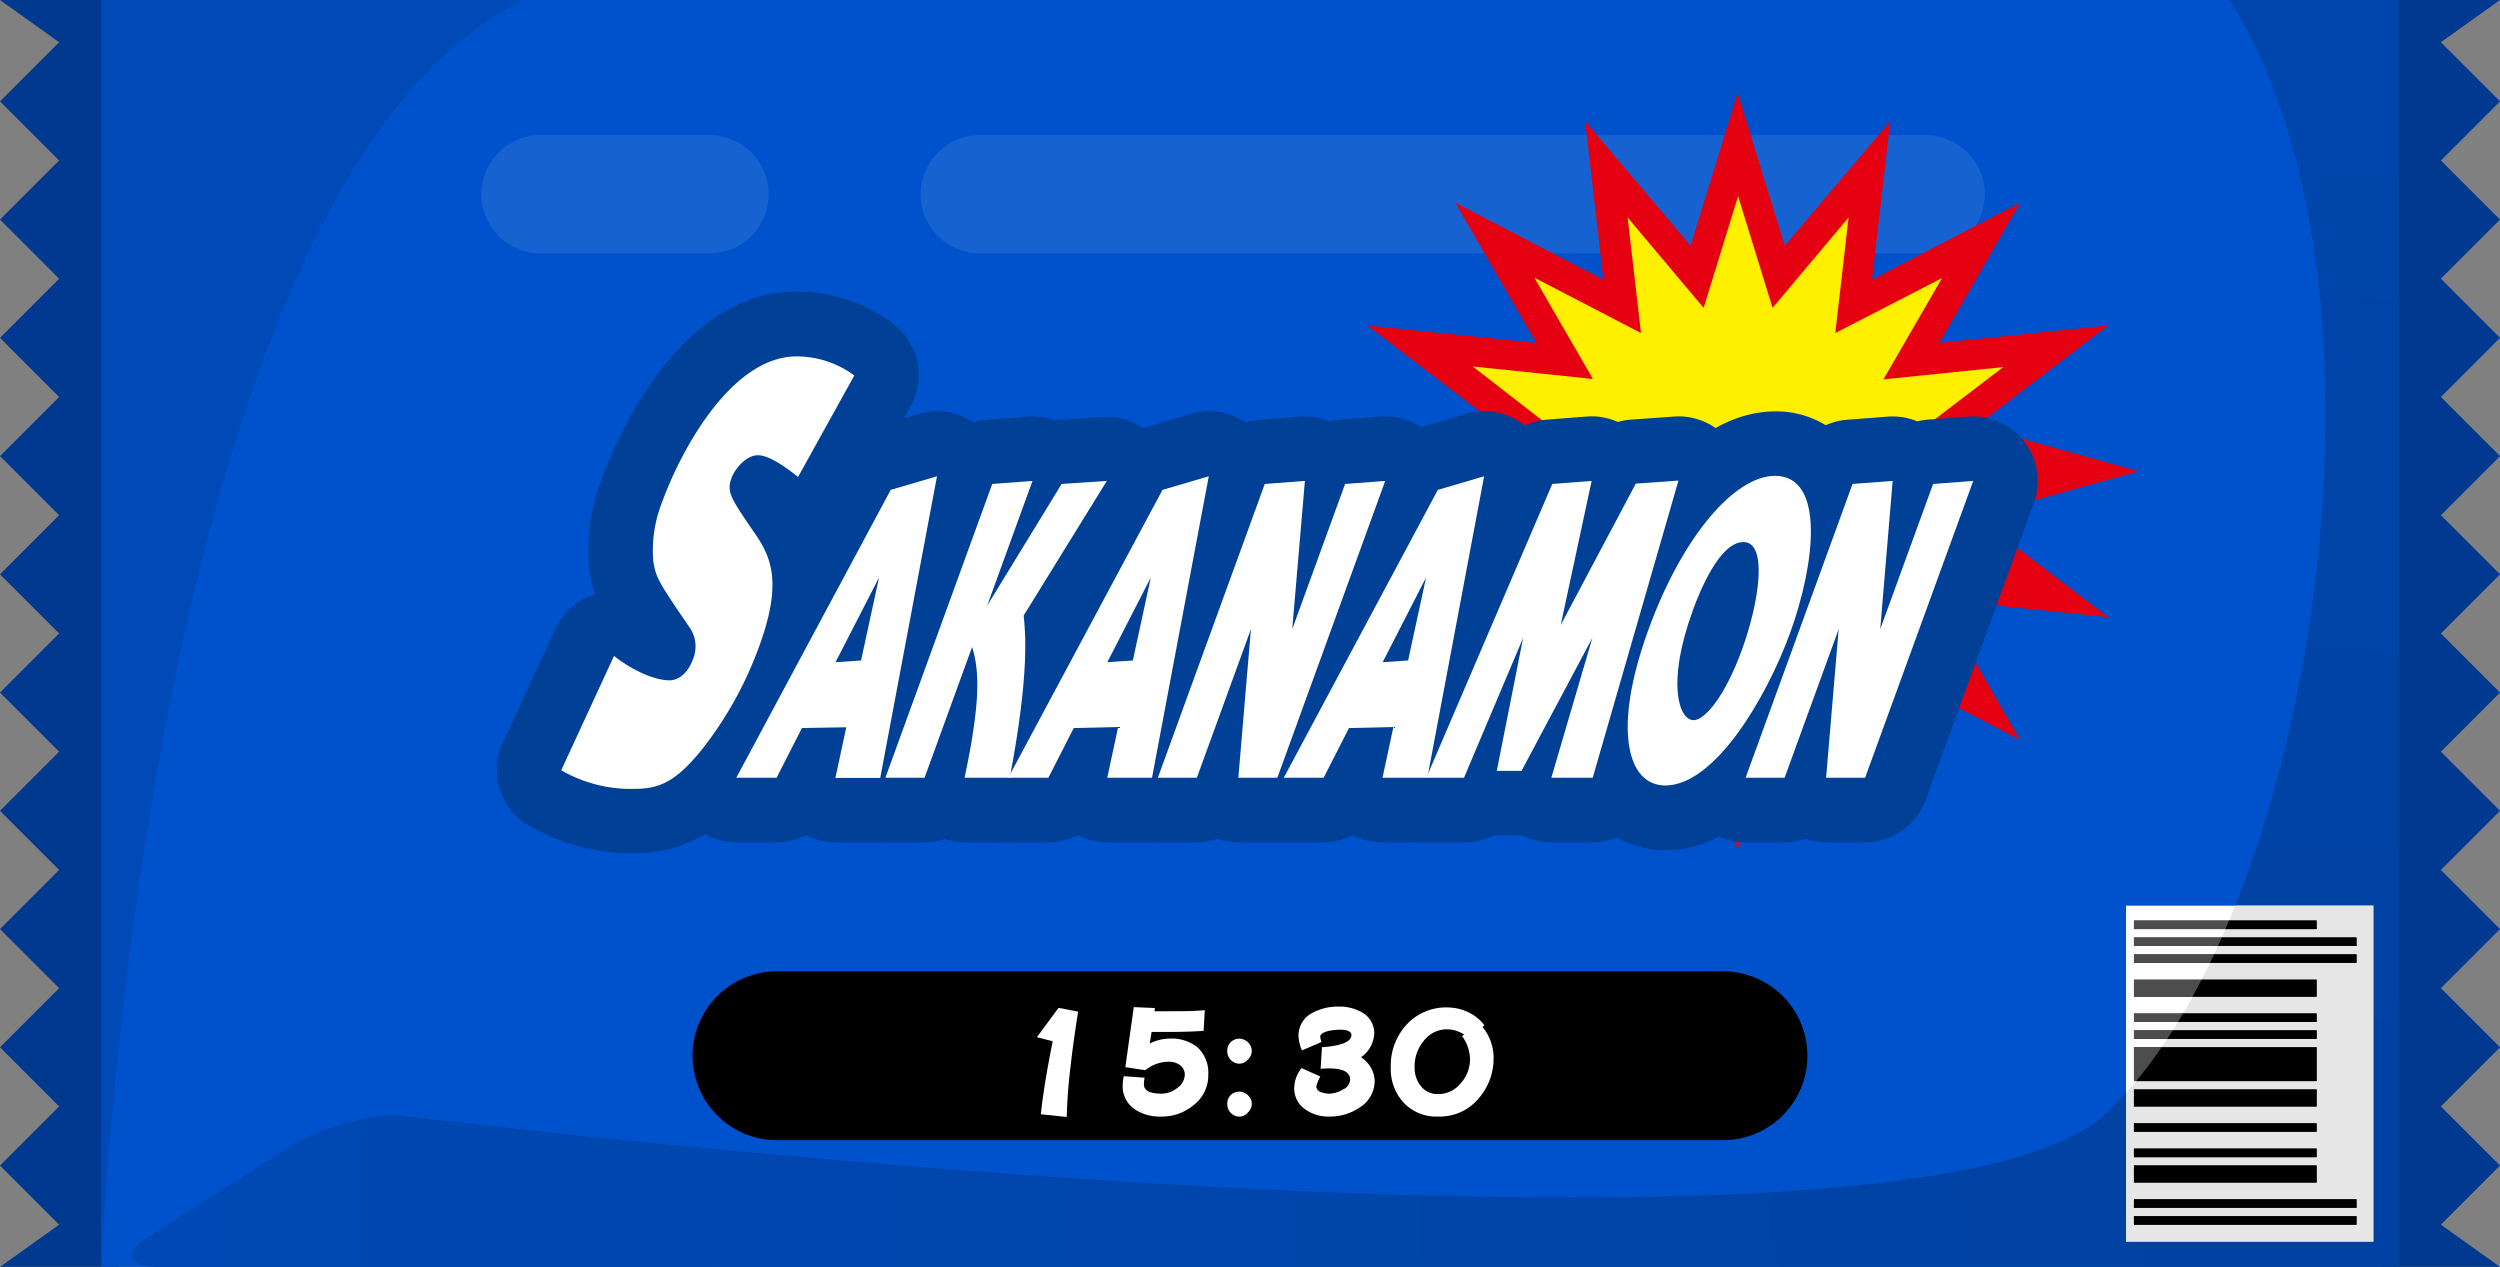 <svg xmlns="http://www.w3.org/2000/svg" xmlns:xlink="http://www.w3.org/1999/xlink" viewBox="0 0 296 150"><rect x="0" y="0" width="296" height="150" fill="#808080" stroke="none"/><defs><style>.cls-1,.cls-5,.cls-6{fill:none;}.cls-2{fill:#00398f;}.cls-3{fill:#0052cc;}.cls-4{fill:#004ab8;}.cls-5{stroke:#1762d1;stroke-width:14px;}.cls-5,.cls-6{stroke-linecap:round;stroke-miterlimit:10;}.cls-6{stroke:#000;stroke-width:20px;}.cls-7{fill:url(#名称未設定グラデーション_49);}.cls-8,.cls-9{fill-rule:evenodd;}.cls-9{fill:#4d4d4d;}.cls-10{fill:#fff;}.cls-11{clip-path:url(#clip-path);}.cls-12{fill:#e6e6e6;}.cls-13{fill:#fff000;}.cls-14{fill:#e50012;}.cls-15{fill:#004097;}</style><radialGradient id="名称未設定グラデーション_49" cx="272" cy="139" r="332.93" gradientUnits="userSpaceOnUse"><stop offset="0" stop-color="#0042a3"/><stop offset="1" stop-color="#004ab8"/></radialGradient><clipPath id="clip-path"><path id="SVGID" class="cls-1" d="M264,0c22,35,9.27,110-14.87,132s-202.27,0-202.27,0a27.17,27.17,0,0,0-12.4,3.63L17.67,146.37c-3.12,2-2.64,3.63,1.06,3.63H284V0Z"/></clipPath><symbol id="blue" data-name="blue" viewBox="0 0 296 150"><polygon class="cls-2" points="7 0 0 0 7 5 0 12 7 19 0 26 7 33 0 40 7 47 0 54 7 61 0 68 7 75 0 82 7 89 0 96 7 103 0 110 7 117 0 124 7 131 0 138 7 145 0 150 7 150 14 150 14 0 7 0"/><rect class="cls-3" x="12" width="272" height="150"/><path class="cls-4" d="M12,150V0H62C17,22,12,150,12,150Z"/><line class="cls-5" x1="116" y1="23" x2="228" y2="23"/><line class="cls-5" x1="64" y1="23" x2="84" y2="23"/><line class="cls-6" x1="92" y1="125" x2="204" y2="125"/><polygon class="cls-2" points="289 5 296 0 289 0 282 0 282 150 289 150 296 150 289 145 296 138 289 131 296 124 289 117 296 110 289 103 296 96 289 89 296 82 289 75 296 68 289 61 296 54 289 47 296 40 289 33 296 26 289 19 296 12 289 5"/><path class="cls-7" d="M264,0c22,35,9.27,110-14.87,132s-202.27,0-202.27,0a27.17,27.17,0,0,0-12.4,3.63L17.67,146.37c-3.12,2-2.64,3.63,1.06,3.63H284V0Z"/><path class="cls-8" d="M252.66,145v-1H279v1Zm0-2v-1H279v1Zm0-3v-2h21.62v2Zm0-3v-1h21.62v1Zm0-3v-1h21.62v1Zm0-3v-2h21.62v2Zm0-3v-4h21.62v4Zm0-5v-1h21.62v1Zm0-2v-1h21.62v1Zm0-3v-2h21.62v2Zm0-4v-1H279v1Zm0-2v-1H279v1Zm0-2v-1h21.62v1Z"/><path class="cls-9" d="M252.66,145v-1H279v1Zm0-2v-1H279v1Zm0-3v-2h21.62v2Zm0-3v-1h21.62v1Zm0-3v-1h21.62v1Zm0-3v-2h21.62v2Zm0-3v-4h21.62v4Zm0-5v-1h21.62v1Zm0-2v-1h21.62v1Zm0-3v-2h21.62v2Zm0-4v-1H279v1Zm0-2v-1H279v1Zm0-2v-1h21.62v1Z"/><rect class="cls-10" x="251.72" y="107.23" width="29.28" height="39.77"/><g class="cls-11"><rect class="cls-12" x="251.72" y="107.23" width="29.28" height="39.77"/></g><path class="cls-8" d="M252.66,145v-1H279v1Zm0-2v-1H279v1Zm0-3v-2h21.62v2Zm0-3v-1h21.62v1Zm0-3v-1h21.62v1Zm0-3v-2h21.62v2Zm0-3v-4h21.62v4Zm0-5v-1h21.62v1Zm0-2v-1h21.62v1Zm0-3v-2h21.62v2Zm0-4v-1H279v1Zm0-2v-1H279v1Zm0-2v-1h21.62v1Z"/><path class="cls-9" d="M252.66,145v-1H279v1Zm0-2v-1H279v1Zm0-3v-2h21.62v2Zm0-3v-1h21.62v1Zm0-3v-1h21.62v1Zm0-3v-2h21.62v2Zm0-3v-4h21.62v4Zm0-5v-1h21.62v1Zm0-2v-1h21.62v1Zm0-3v-2h21.62v2Zm0-4v-1H279v1Zm0-2v-1H279v1Zm0-2v-1h21.62v1Z"/><g class="cls-11"><path class="cls-8" d="M252.66,145v-1H279v1Zm0-2v-1H279v1Zm0-3v-2h21.62v2Zm0-3v-1h21.62v1Zm0-3v-1h21.62v1Zm0-3v-2h21.62v2Zm0-3v-4h21.62v4Zm0-5v-1h21.62v1Zm0-2v-1h21.62v1Zm0-3v-2h21.62v2Zm0-4v-1H279v1Zm0-2v-1H279v1Zm0-2v-1h21.62v1Z"/></g></symbol></defs><title>sakanamon</title><g id="レイヤー_2" data-name="レイヤー 2"><g id="_2" data-name="2"><use width="296" height="150" xlink:href="#blue"/><path class="cls-10" d="M126.79,126a61.15,61.15,0,0,0-.49,6.25l-3.06-.32q.3-3.13,1.4-8.64l-1.87-.49,2.56-3.47,2.32.45C127.22,122.53,126.93,124.62,126.79,126Z"/><path class="cls-10" d="M141.32,130.85a5.79,5.79,0,0,1-3.78,1.35,5.38,5.38,0,0,1-3.19-.86,3.29,3.29,0,0,1-1.42-2.92,4.5,4.5,0,0,1,.13-1l2.47.18a3,3,0,0,0-.09.79c0,.74.7,1.1,2.11,1.1a3,3,0,0,0,1.85-.68,2,2,0,0,0,.88-1.57,1.39,1.39,0,0,0-.56-1.12,2.09,2.09,0,0,0-1.28-.41,4.45,4.45,0,0,0-2.84,1l-2.36-.36,1-7.11,2.5.11-.05.38h1.66c1.6,0,3,0,4.3-.13l-.14,2.45c-1.22.09-2.61.13-4.16.13h-2l-.22,1.37a5.43,5.43,0,0,1,2.29-.58,5,5,0,0,1,3.33,1,4.09,4.09,0,0,1,1.31,3.24A4.44,4.44,0,0,1,141.32,130.85Z"/><path class="cls-10" d="M147.74,125.47a1.36,1.36,0,0,1-1,.47,1.42,1.42,0,0,1-1-.43,1.45,1.45,0,0,1-.43-1.06,1.41,1.41,0,0,1,.41-1.06,1.45,1.45,0,0,1,1.06-.41,1.49,1.49,0,0,1,1,.45,1.4,1.4,0,0,1,.43,1A1.43,1.43,0,0,1,147.74,125.47Zm0,6.27a1.36,1.36,0,0,1-1,.47,1.42,1.42,0,0,1-1-.43,1.46,1.46,0,0,1-.43-1.06,1.41,1.41,0,0,1,.41-1.06,1.45,1.45,0,0,1,1.06-.41,1.49,1.49,0,0,1,1,.45,1.4,1.4,0,0,1,.43,1A1.43,1.43,0,0,1,147.74,131.73Z"/><path class="cls-10" d="M161,131.12a6.24,6.24,0,0,1-3.55,1.08,4.75,4.75,0,0,1-2.88-.83,3,3,0,0,1-1.33-2.68,3.94,3.94,0,0,1,.86-2.23l2.23,1a4.1,4.1,0,0,0-.47,1.17q0,.49.59.7a2.78,2.78,0,0,0,1,.16A3.3,3.3,0,0,0,159,129a1.37,1.37,0,0,0,.86-1.17c0-.88-.85-1.33-2.5-1.33q-.49,0-1,.05l.16-2.56c2.32-.16,3.49-.65,3.49-1.44,0-.41-.45-.63-1.31-.63a6.71,6.71,0,0,0-1.39.14c-.65.16-1,.4-1,.68a2.78,2.78,0,0,0,.16.63l-2.32,1a4.72,4.72,0,0,1-.41-1.73,3,3,0,0,1,1.66-2.72,6.38,6.38,0,0,1,3.15-.74,5.34,5.34,0,0,1,2.77.72,2.8,2.8,0,0,1,1.39,2.47,3.61,3.61,0,0,1-1.57,2.81,3.46,3.46,0,0,1,1.62,2.72A3.71,3.71,0,0,1,161,131.12Z"/><path class="cls-10" d="M175.16,129.95a6,6,0,0,1-4.9,2.25,5.29,5.29,0,0,1-4.09-1.67,5.85,5.85,0,0,1-1.5-4.18,7.14,7.14,0,0,1,1.84-5,6.35,6.35,0,0,1,4.9-2.07,5.88,5.88,0,0,1,2.34.52,5.31,5.31,0,0,1,2,1.58l-.22.22a5.72,5.72,0,0,1,1.31,3.75A7.14,7.14,0,0,1,175.16,129.95Zm-2.05-7.29.25-.16a3.7,3.7,0,0,0-2-.63,3.43,3.43,0,0,0-2.81,1.4,4.64,4.64,0,0,0-1.06,3.08,3.45,3.45,0,0,0,.76,2.27,2.52,2.52,0,0,0,2.05.92,3.43,3.43,0,0,0,2.67-1.3,4.24,4.24,0,0,0,1.08-2.86A4.77,4.77,0,0,0,173.1,122.66Z"/><polygon class="cls-13" points="246.49 55.81 229.99 60.4 243.39 70.62 226.31 68.85 234.55 83.17 219.47 75.34 221.34 91.57 210.57 78.84 205.74 94.51 200.91 78.84 190.14 91.57 192.01 75.33 176.93 83.17 185.18 68.85 168.09 70.62 181.49 60.4 165 55.81 181.49 51.22 168.09 40.99 185.18 42.77 176.93 28.44 192.01 36.28 190.15 20.05 200.91 32.77 205.74 17.11 210.57 32.77 221.34 20.05 219.47 36.28 234.56 28.44 226.31 42.77 243.4 40.99 229.99 51.22 246.49 55.81"/><path class="cls-14" d="M205.74,100.61l-5.58-18.1L187.67,97.27l2.16-18.78L172.3,87.61,181.86,71l-20,2.07,15.62-11.91-19.24-5.35,19.25-5.35L161.91,38.54l20,2.07L172.3,24l17.54,9.11-2.16-18.78L200.16,29.1,205.74,11l5.58,18.1,12.49-14.76-2.16,18.78L239.19,24l-9.57,16.6,20-2.07L234,50.45l19.24,5.35L234,61.16l15.61,11.91L229.62,71l9.55,16.6L221.65,78.5l2.16,18.77L211.32,82.51Zm-4.08-25.45,4.08,13.23,4.08-13.23,9,10.7L217.3,72.18l12.63,6.56L223,66.7l14.22,1.48L226,59.63l13.75-3.83L226,52l11.19-8.54L223,44.92l6.94-12L217.3,39.43l1.57-13.68-9,10.7-4.08-13.23-4.08,13.23-9-10.7,1.58,13.68-12.63-6.56,6.94,12-14.23-1.48L185.46,52l-13.75,3.83,13.75,3.83-11.19,8.54,14.22-1.48-6.94,12,12.62-6.56-1.57,13.69Z"/><path class="cls-15" d="M94.49,56.47c-.59-.44-3.13-2.57-4.76-2.57-1.36,0-2.71,1.57-3.12,2.7-.59,1.63-.08,2.38,2.38,6,2.09,2.95,3.85,5.83.92,13.86A43.8,43.8,0,0,1,83,88.88c-2.93,3.57-4.84,4.52-7.85,4.52a16.45,16.45,0,0,1-8.7-2.2L72.7,77.66c2.39,1.88,4.95,2.89,6.57,2.89,1.15,0,2.21-.94,2.78-2.51a3.92,3.92,0,0,0-.41-3.76c-3.68-5.39-4-5.89-4.3-7.9a15.63,15.63,0,0,1,1.08-7c2.19-6,8.15-17.18,15.9-17.18a11.44,11.44,0,0,1,6.83,2.26Z"/><path class="cls-15" d="M75.14,101a23.92,23.92,0,0,1-12.3-3.1A7.66,7.66,0,0,1,59.5,88l6.26-13.54a7.65,7.65,0,0,1,4.67-4.1,15,15,0,0,1-.66-3,23.32,23.32,0,0,1,1.47-10.65C72.59,53,80,34.52,94.32,34.52a19.22,19.22,0,0,1,11.48,3.84,7.65,7.65,0,0,1,2,9.78l-6.67,12A7.65,7.65,0,0,1,98,63.24C99.56,67.3,99.62,72.1,97.1,79a51.64,51.64,0,0,1-8.19,14.7C85.79,97.53,82,101,75.14,101Zm4.58-28.12h0Z"/><path class="cls-15" d="M94.95,86.2l-3,5.88H87.18L105.46,58l5.48-1.61-6.72,35.72H98.91l1.29-6Zm7-8,2.13-9.83L98.93,78.4Z"/><path class="cls-15" d="M104.22,99.73H98.91a7.65,7.65,0,0,1-3.49-.84,7.65,7.65,0,0,1-3.5.84H87.18a7.65,7.65,0,0,1-6.74-11.26l18.28-34.1a7.65,7.65,0,0,1,4.58-3.72L108.78,49a7.65,7.65,0,0,1,9.68,8.75L111.74,93.5A7.65,7.65,0,0,1,104.22,99.73Z"/><path class="cls-15" d="M125.7,57.3l5.35-.36L121.2,72.88c.19,1.79.75,6.64-1.64,19.2h-5.35c1.83-8.71,1.82-12.48.89-15.48l-5.63,15.48h-4.64L117.48,57.3l4.77-.36-5.37,14.77Z"/><path class="cls-15" d="M119.56,99.73h-5.35a7.64,7.64,0,0,1-2.37-.38,7.65,7.65,0,0,1-2.37.38h-4.64a7.65,7.65,0,0,1-7.19-10.26L110.3,54.69a7.65,7.65,0,0,1,6.61-5l4.77-.36a7.62,7.62,0,0,1,3.07.4l.44,0,5.35-.36a7.65,7.65,0,0,1,7,11.65L129,74.78c.13,3.24-.06,8.85-1.94,18.73A7.65,7.65,0,0,1,119.56,99.73Z"/><path class="cls-15" d="M127.13,86.2l-3,5.88h-4.75L137.64,58l5.48-1.61L136.4,92.08H131.1l1.29-6Zm7-8,2.13-9.83L131.11,78.4Z"/><path class="cls-15" d="M136.4,99.73H131.1a7.65,7.65,0,0,1-3.49-.84,7.65,7.65,0,0,1-3.5.84h-4.75a7.65,7.65,0,0,1-6.74-11.26l18.28-34.1a7.65,7.65,0,0,1,4.58-3.72L141,49a7.65,7.65,0,0,1,9.68,8.75L143.92,93.5A7.65,7.65,0,0,1,136.4,99.73Z"/><path class="cls-15" d="M151.24,92.08h-4.62l1.49-17.59-6.4,17.59h-4.62L149.75,57.3l4.75-.36L153,74.49l6.26-17.19,4.75-.36Z"/><path class="cls-15" d="M151.24,99.73h-4.62a7.64,7.64,0,0,1-2.46-.41,7.65,7.65,0,0,1-2.46.41h-4.62a7.65,7.65,0,0,1-7.19-10.26l12.66-34.78a7.65,7.65,0,0,1,6.61-5l4.75-.36a7.64,7.64,0,0,1,3.51.56,7.63,7.63,0,0,1,1.28-.21l4.75-.36a7.65,7.65,0,0,1,7.76,10.24L158.43,94.7A7.65,7.65,0,0,1,151.24,99.73Z"/><path class="cls-15" d="M159.72,86.2l-3,5.88h-4.75L170.23,58l5.48-1.61L169,92.08h-5.31l1.29-6Zm7-8,2.13-9.83L163.71,78.4Z"/><path class="cls-15" d="M169,99.73h-5.31a7.65,7.65,0,0,1-3.49-.84,7.65,7.65,0,0,1-3.5.84h-4.75a7.65,7.65,0,0,1-6.74-11.26l18.28-34.1a7.65,7.65,0,0,1,4.58-3.72L173.56,49a7.65,7.65,0,0,1,9.68,8.75L176.51,93.5A7.65,7.65,0,0,1,169,99.73Z"/><path class="cls-15" d="M188.58,92.08h-4.9l4.86-16.56-8.38,15.75h-2.93l3.12-15.75-7,16.56h-4.46L183.79,57.3l4.66-.36L184.79,74l8.89-16.74,5.05-.36Z"/><path class="cls-15" d="M188.58,99.73h-4.9a7.64,7.64,0,0,1-3.42-.81h-3.42a7.64,7.64,0,0,1-3.44.82h-4.46a7.65,7.65,0,0,1-7-10.65L176.75,54.3a7.65,7.65,0,0,1,6.45-4.62l4.66-.36a7.65,7.65,0,0,1,3.7.64,7.67,7.67,0,0,1,1.59-.28l5.05-.36a7.65,7.65,0,0,1,7.89,9.75L195.92,94.21A7.65,7.65,0,0,1,188.58,99.73Z"/><path class="cls-15" d="M211.94,74.94C209.12,82.7,203,93,197.17,93c-4.53,0-6.28-6.69-2-18.44,4.07-11.17,10.25-18.22,15-18.22C216.14,56.36,214.9,66.82,211.94,74.94Zm-11.54-2.6c-3.12,8.57-1.62,12.93.1,12.93,1.32,0,3.69-2.74,5.74-8.35s3.11-12.74.17-12.74C203.68,64.17,201.35,69.73,200.4,72.34Z"/><path class="cls-15" d="M197.17,100.67a11.39,11.39,0,0,1-9.44-4.93c-3.62-5.17-3.53-13.39.25-23.78,5.3-14.56,13.61-23.25,22.23-23.25a11.18,11.18,0,0,1,9.3,4.78c5,7.11,1.4,19.19-.37,24.06h0C217.73,81.41,210.07,100.67,197.17,100.67Z"/><path class="cls-15" d="M220.83,92.08h-4.62l1.49-17.59-6.4,17.59h-4.62L219.33,57.3l4.75-.36-1.47,17.55,6.26-17.19,4.75-.36Z"/><path class="cls-15" d="M220.83,99.73h-4.62a7.65,7.65,0,0,1-2.46-.41,7.62,7.62,0,0,1-2.46.41h-4.62a7.65,7.65,0,0,1-7.19-10.26l12.66-34.78a7.65,7.65,0,0,1,6.61-5l4.75-.36a7.68,7.68,0,0,1,3.51.56,7.63,7.63,0,0,1,1.28-.21l4.75-.36a7.65,7.65,0,0,1,7.76,10.24L228,94.7A7.65,7.65,0,0,1,220.83,99.73Z"/><path class="cls-10" d="M94.49,56.47c-.59-.44-3.13-2.57-4.76-2.57-1.36,0-2.71,1.57-3.12,2.7-.59,1.63-.08,2.38,2.38,6,2.09,2.95,3.85,5.83.92,13.86A43.8,43.8,0,0,1,83,88.88c-2.93,3.57-4.84,4.52-7.85,4.52a16.45,16.45,0,0,1-8.7-2.2L72.7,77.66c2.39,1.88,4.95,2.89,6.57,2.89,1.15,0,2.21-.94,2.78-2.51a3.92,3.92,0,0,0-.41-3.76c-3.68-5.39-4-5.89-4.3-7.9a15.63,15.63,0,0,1,1.08-7c2.19-6,8.15-17.18,15.9-17.18a11.44,11.44,0,0,1,6.83,2.26Z"/><path class="cls-10" d="M94.95,86.2l-3,5.88H87.18L105.46,58l5.48-1.61-6.72,35.72H98.91l1.29-6Zm7-8,2.13-9.83L98.93,78.4Z"/><path class="cls-10" d="M125.7,57.3l5.35-.36L121.2,72.88c.19,1.79.75,6.64-1.64,19.2h-5.35c1.83-8.71,1.82-12.48.89-15.48l-5.63,15.48h-4.64L117.48,57.3l4.77-.36-5.37,14.77Z"/><path class="cls-10" d="M127.13,86.2l-3,5.88h-4.75L137.64,58l5.48-1.61L136.4,92.08H131.1l1.29-6Zm7-8,2.13-9.83L131.11,78.4Z"/><path class="cls-10" d="M151.24,92.08h-4.62l1.49-17.59-6.4,17.59h-4.62L149.75,57.3l4.75-.36L153,74.49l6.26-17.19,4.75-.36Z"/><path class="cls-10" d="M159.72,86.2l-3,5.88H152L170.24,58l5.48-1.61L169,92.08h-5.31l1.29-6Zm7-8,2.13-9.83L163.71,78.4Z"/><path class="cls-10" d="M188.58,92.08h-4.9l4.86-16.56-8.39,15.75h-2.93l3.12-15.75-7,16.56h-4.46L183.79,57.3l4.66-.36L184.79,74l8.89-16.74,5.05-.36Z"/><path class="cls-10" d="M211.95,74.94C209.12,82.7,203,93,197.17,93c-4.53,0-6.28-6.69-2-18.44,4.07-11.17,10.25-18.22,15-18.22C216.14,56.36,214.9,66.82,211.95,74.94Zm-11.54-2.6c-3.12,8.57-1.62,12.93.11,12.93,1.31,0,3.69-2.74,5.73-8.35s3.11-12.74.17-12.74C203.68,64.17,201.35,69.73,200.4,72.34Z"/><path class="cls-10" d="M220.83,92.08h-4.62l1.49-17.59-6.4,17.59h-4.62L219.34,57.3l4.75-.36-1.47,17.55,6.26-17.19,4.75-.36Z"/></g></g></svg>
